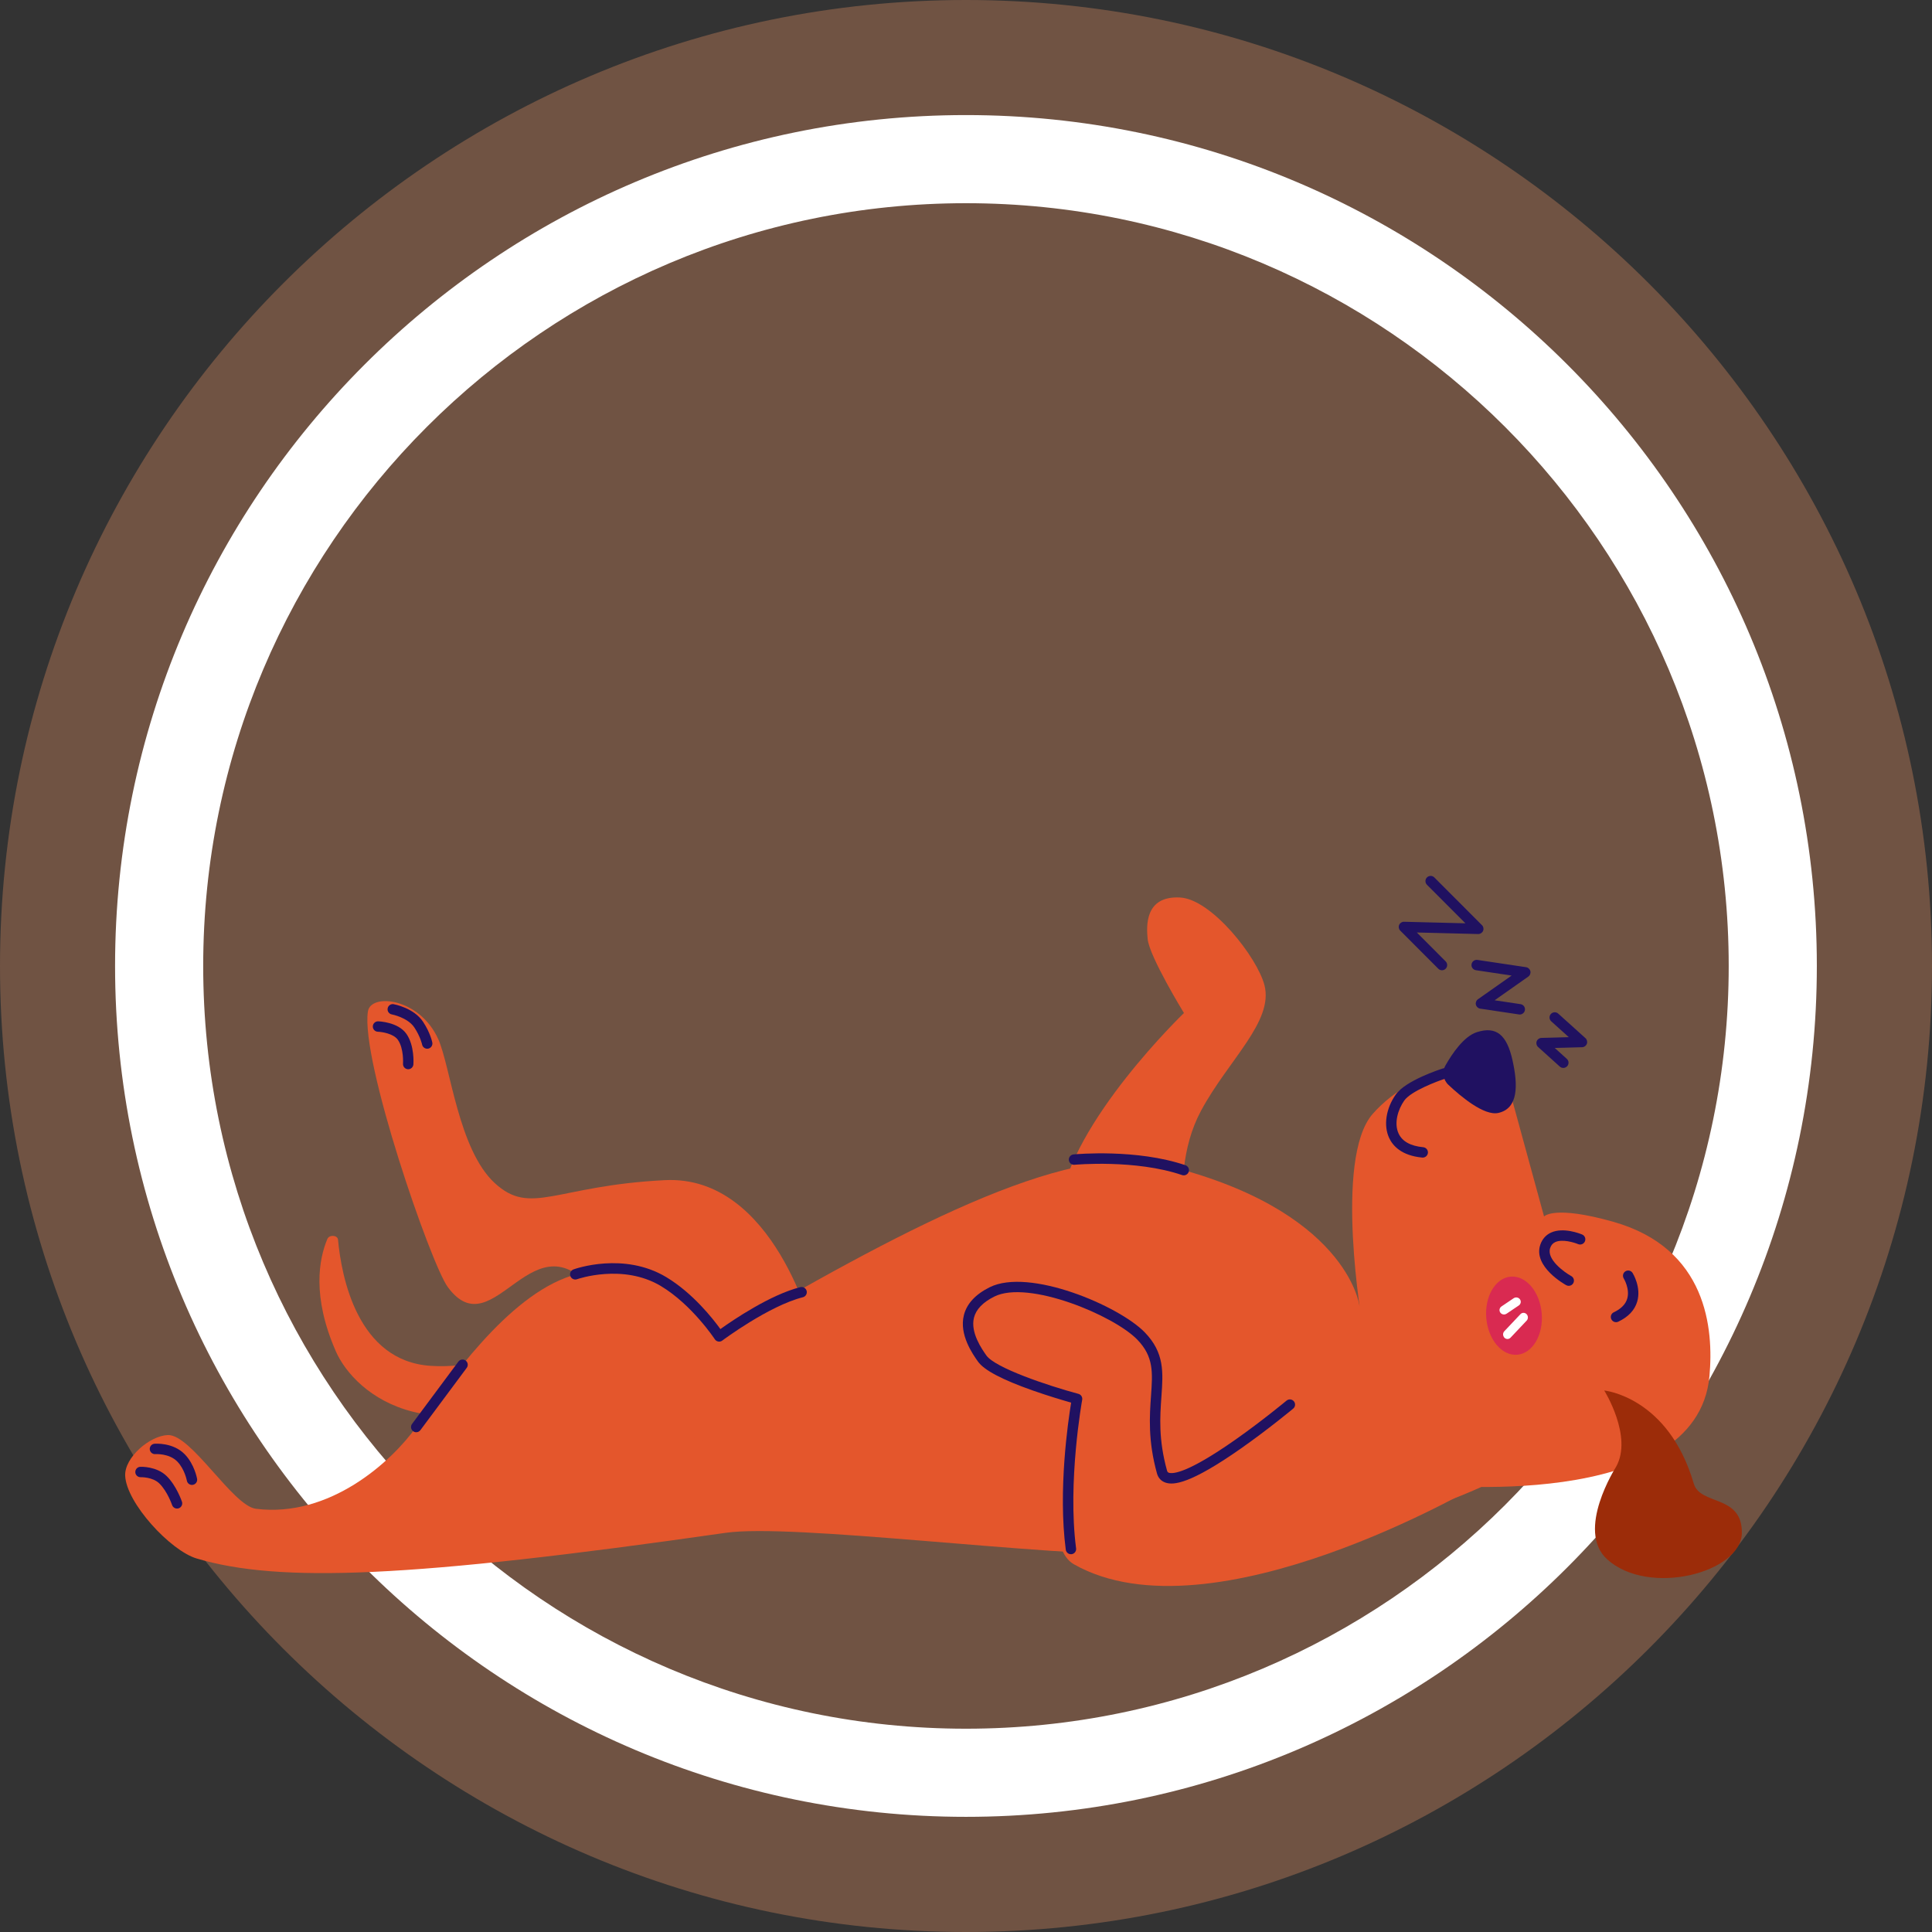<svg xmlns:inkscape="http://www.inkscape.org/namespaces/inkscape" xmlns:sodipodi="http://sodipodi.sourceforge.net/DTD/sodipodi-0.dtd" xmlns="http://www.w3.org/2000/svg" xmlns:svg="http://www.w3.org/2000/svg" width="21.155mm" height="21.155mm" viewBox="0 0 21.155 21.155" id="svg510" inkscape:version="1.3 (0e150ed6c4, 2023-07-21)" sodipodi:docname="CHIEN ADULTE DIGESTIF.svg" xml:space="preserve"><rect x="0" y="0" width="21.155" height="21.155" fill="#333333" stroke="none"/><defs id="defs507"><clipPath clipPathUnits="userSpaceOnUse" id="clipPath3240"><g id="g3244" transform="matrix(2.835,0,0,-2.835,-292.677,328.656)"><path id="path3242" d="M -9.98,277.339 H 200.02 V -19.661 H -9.98 Z" style="stroke-width:0.353"></path></g></clipPath><clipPath clipPathUnits="userSpaceOnUse" id="clipPath4054"><g id="g4060"><g id="g4058" transform="matrix(0.81,0,0,0.81,56.041,13.825)"><path id="path4056" d="M -9.98,277.339 H 200.02 V -19.661 H -9.98 Z" style="stroke-width:0.353"></path></g></g></clipPath><clipPath clipPathUnits="userSpaceOnUse" id="clipPath4069"><g id="g4075"><g id="g4073" transform="matrix(0.81,0,0,0.81,56.041,13.825)"><path id="path4071" d="M -9.98,277.339 H 200.02 V -19.661 H -9.98 Z" style="stroke-width:0.353"></path></g></g></clipPath><clipPath clipPathUnits="userSpaceOnUse" id="clipPath4084"><g id="g4090"><g id="g4088" transform="matrix(0.81,0,0,0.81,56.041,13.825)"><path id="path4086" d="M -9.98,277.339 H 200.02 V -19.661 H -9.98 Z" style="stroke-width:0.353"></path></g></g></clipPath><clipPath clipPathUnits="userSpaceOnUse" id="clipPath4099"><g id="g4105"><g id="g4103" transform="matrix(0.81,0,0,0.81,56.041,13.825)"><path id="path4101" d="M -9.98,277.339 H 200.02 V -19.661 H -9.98 Z" style="stroke-width:0.353"></path></g></g></clipPath><clipPath clipPathUnits="userSpaceOnUse" id="clipPath4114"><g id="g4120"><g id="g4118" transform="matrix(0.81,0,0,0.81,56.041,13.825)"><path id="path4116" d="M -9.98,277.339 H 200.02 V -19.661 H -9.98 Z" style="stroke-width:0.353"></path></g></g></clipPath><clipPath clipPathUnits="userSpaceOnUse" id="clipPath4129"><g id="g4135"><g id="g4133" transform="matrix(0.81,0,0,0.81,56.041,13.825)"><path id="path4131" d="M -9.98,277.339 H 200.02 V -19.661 H -9.98 Z" style="stroke-width:0.353"></path></g></g></clipPath><clipPath clipPathUnits="userSpaceOnUse" id="clipPath4144"><g id="g4150"><g id="g4148" transform="matrix(0.81,0,0,0.81,56.041,13.825)"><path id="path4146" d="M -9.98,277.339 H 200.02 V -19.661 H -9.98 Z" style="stroke-width:0.353"></path></g></g></clipPath><clipPath clipPathUnits="userSpaceOnUse" id="clipPath4159"><g id="g4165"><g id="g4163" transform="matrix(0.81,0,0,0.81,56.041,13.825)"><path id="path4161" d="M -9.98,277.339 H 200.02 V -19.661 H -9.98 Z" style="stroke-width:0.353"></path></g></g></clipPath><clipPath clipPathUnits="userSpaceOnUse" id="clipPath4174"><g id="g4180"><g id="g4178" transform="matrix(0.81,0,0,0.81,56.041,13.825)"><path id="path4176" d="M -9.98,277.339 H 200.02 V -19.661 H -9.98 Z" style="stroke-width:0.353"></path></g></g></clipPath><clipPath clipPathUnits="userSpaceOnUse" id="clipPath4189"><g id="g4195"><g id="g4193" transform="matrix(0.81,0,0,0.81,56.041,13.825)"><path id="path4191" d="M -9.98,277.339 H 200.02 V -19.661 H -9.98 Z" style="stroke-width:0.353"></path></g></g></clipPath><clipPath clipPathUnits="userSpaceOnUse" id="clipPath4204"><g id="g4210"><g id="g4208" transform="matrix(0.81,0,0,0.81,56.041,13.825)"><path id="path4206" d="M -9.98,277.339 H 200.02 V -19.661 H -9.98 Z" style="stroke-width:0.353"></path></g></g></clipPath><clipPath clipPathUnits="userSpaceOnUse" id="clipPath4219"><g id="g4225"><g id="g4223" transform="matrix(0.81,0,0,0.81,56.041,13.825)"><path id="path4221" d="M -9.98,277.339 H 200.02 V -19.661 H -9.98 Z" style="stroke-width:0.353"></path></g></g></clipPath><clipPath clipPathUnits="userSpaceOnUse" id="clipPath4234"><g id="g4240"><g id="g4238" transform="matrix(0.81,0,0,0.81,56.041,13.825)"><path id="path4236" d="M -9.98,277.339 H 200.02 V -19.661 H -9.98 Z" style="stroke-width:0.353"></path></g></g></clipPath><clipPath clipPathUnits="userSpaceOnUse" id="clipPath4249"><g id="g4255"><g id="g4253" transform="matrix(0.81,0,0,0.81,56.041,13.825)"><path id="path4251" d="M -9.98,277.339 H 200.02 V -19.661 H -9.98 Z" style="stroke-width:0.353"></path></g></g></clipPath><clipPath clipPathUnits="userSpaceOnUse" id="clipPath4264"><g id="g4270"><g id="g4268" transform="matrix(0.81,0,0,0.81,56.041,13.825)"><path id="path4266" d="M -9.98,277.339 H 200.02 V -19.661 H -9.98 Z" style="stroke-width:0.353"></path></g></g></clipPath><clipPath clipPathUnits="userSpaceOnUse" id="clipPath4279"><g id="g4285"><g id="g4283" transform="matrix(0.81,0,0,0.81,56.041,13.825)"><path id="path4281" d="M -9.98,277.339 H 200.02 V -19.661 H -9.98 Z" style="stroke-width:0.353"></path></g></g></clipPath><clipPath clipPathUnits="userSpaceOnUse" id="clipPath4294"><g id="g4300"><g id="g4298" transform="matrix(0.81,0,0,0.81,56.041,13.825)"><path id="path4296" d="M -9.98,277.339 H 200.02 V -19.661 H -9.98 Z" style="stroke-width:0.353"></path></g></g></clipPath></defs><g inkscape:label="Calque 1" inkscape:groupmode="layer" id="layer1" transform="translate(-127.354,-89.736)"><path id="path384" style="fill:#705343;fill-opacity:1;fill-rule:nonzero;stroke:none;stroke-width:0.353" d="m 137.931,110.891 c -5.832,0 -10.577,-4.745 -10.577,-10.577 0,-5.832 4.745,-10.578 10.577,-10.578 5.832,0 10.578,4.745 10.578,10.578 0,5.832 -4.745,10.577 -10.578,10.577"></path><path id="path388" style="fill:#ffffff;fill-opacity:1;fill-rule:nonzero;stroke:none;stroke-width:0.353" d="m 137.931,109.63 c -5.137,0 -9.317,-4.179 -9.317,-9.317 0,-5.137 4.179,-9.317 9.317,-9.317 5.137,0 9.317,4.179 9.317,9.317 0,5.137 -4.179,9.317 -9.317,9.317 m 0,-17.669 c -4.605,0 -8.352,3.747 -8.352,8.352 0,4.605 3.747,8.352 8.352,8.352 4.605,0 8.352,-3.747 8.352,-8.352 0,-4.605 -3.747,-8.352 -8.352,-8.352"></path><g id="g1" transform="matrix(0.019,0,0,0.019,128.231,92.118)"><path d="m 644.13,615.85 c 0,0 -20.94,-58.75 1.92,-101.19 15.7,-29.14 41.9,-51.35 36.51,-72.24 -4.14,-16.03 -30.4,-49.57 -48.63,-50.55 -20.49,-1.1 -19.4,16.63 -18.69,23.92 0.98,10.13 20.92,42.65 20.92,42.65 0,0 -65.34,62.8 -71.41,110.84 -6.07,48.04 16.22,83.55 16.22,83.55 z" fill="#e4562c" id="path1"></path><path d="m 689.73,672.31 c 0,0 -56.25,59.73 -61.32,41.41 -11.28,-40.73 2.15,-49.42 -17.03,-69.19 -14.72,-15.17 -65.06,-35.79 -85.9,-25.35 -23.43,11.73 -11.02,30.71 -5.62,38.35 7.49,10.62 54.7,23.28 54.7,23.28 0,0 -25.33,82.05 -1.75,95.37 79.54,44.93 233.73,-46.15 233.73,-46.15 z" fill="#e4562c" id="path2"></path><path d="m 810.81,730.03 c 0,0 -80.96,40.3 -189.89,40.91 -68.67,0.39 -210.38,-18.46 -248.91,-12.93 -181.88,26.07 -257.18,28.94 -304.85,14.78 -15.1,-4.49 -40.5,-31.96 -41.18,-47.69 -0.45,-10.47 14.08,-23.01 24.55,-23.44 13.48,-0.55 37.42,40.82 50.81,42.49 42.56,5.32 78.2,-27.26 92.38,-47.11 18.48,-25.87 52.32,-75.31 89.43,-87.2 59.14,-18.95 85.16,34.98 85.16,34.98 101.42,-59.27 199.32,-112.49 255.18,-99.1 106.38,25.51 113.71,80.94 113.71,80.94" fill="#e4562c" id="path3"></path><path d="m 289.4,621.19 c -1.44,-0.45 -3.11,0.02 -3.93,1.1 -6.45,8.4 -35.76,42.59 -83.41,39.49 -42.21,-2.75 -51.42,-51.26 -53.42,-72.7 -0.25,-2.71 -5.05,-3.02 -6.15,-0.4 -4.8,11.44 -8.97,33.03 4.89,64.72 10.65,24.35 58.13,65.86 148.75,7.8 37.24,-23.86 3.29,-36.88 -6.73,-40.01 z" fill="#e4562c" id="path4"></path><g id="g13"><path d="m 775.33,730.03 c 0,0 156.45,17.13 163.68,-62.34 2.47,-27.14 -1.3,-73.63 -55.45,-88.94 -34.48,-9.75 -39.87,-3.04 -39.87,-3.04 l -25.6,-93.64 c 0,0 -48.07,5.79 -73.22,34.58 -22.56,25.83 -5.78,122.12 -5.78,122.12 z" fill="#e4562c" id="path5"></path><g id="g8"><ellipse cx="825.82" cy="632.85" fill="#d92a51" rx="16.02" ry="22.57" transform="matrix(0.997,-0.083,0.083,0.997,-49.507,70.462)" id="ellipse5"></ellipse><g fill="#ffffff" id="g7"><path d="m 822.6,646.31 c -0.02,0 -0.04,0 -0.06,0 -0.7,-0.02 -1.36,-0.34 -1.83,-0.89 -0.36,-0.43 -0.58,-0.96 -0.63,-1.53 -0.06,-0.77 0.19,-1.52 0.71,-2.06 l 9.29,-9.83 c 0.48,-0.51 1.15,-0.81 1.84,-0.77 0.7,0.02 1.36,0.34 1.82,0.89 0.88,1.04 0.84,2.62 -0.08,3.59 l -9.29,9.83 c -0.46,0.49 -1.11,0.77 -1.77,0.77 z" id="path6"></path><path d="m 820.61,632.18 c -0.79,0 -1.57,-0.35 -2.08,-1.02 -0.29,-0.38 -0.47,-0.83 -0.51,-1.31 -0.08,-0.9 0.35,-1.78 1.12,-2.3 l 7.03,-4.74 c 1.16,-0.78 2.73,-0.54 3.58,0.56 0.42,0.55 0.59,1.23 0.48,1.91 -0.11,0.68 -0.51,1.3 -1.1,1.7 l -7.03,4.74 c -0.45,0.31 -0.98,0.46 -1.49,0.46 z" id="path7"></path></g></g><path d="m 885.16,720.02 c 9.88,-17.44 -6.79,-44.04 -6.79,-44.04 0,0 36.96,3.56 51.61,53.68 3.7,12.65 27.91,6.18 27.71,28.35 -0.2,22.93 -53.58,36.95 -77.6,15.3 -18.44,-16.63 5.07,-53.29 5.07,-53.29 z" fill="#9c2c09" id="path8"></path><g fill="#201161" id="g12"><path d="m 773.76,541.76 c -0.09,0 -0.19,0 -0.29,-0.01 -11.95,-1.13 -16.98,-6.8 -19.08,-11.36 -3.3,-7.14 -1.81,-16.93 3.8,-24.92 5.67,-8.1 25.36,-14.51 27.59,-15.22 1.58,-0.5 3.27,0.38 3.77,1.95 0.5,1.58 -0.37,3.27 -1.95,3.77 -5.51,1.75 -20.66,7.48 -24.49,12.94 -3.61,5.15 -6.02,13.01 -3.26,18.96 2.1,4.56 6.88,7.22 14.2,7.91 1.65,0.16 2.86,1.62 2.71,3.27 -0.17,1.55 -1.47,2.71 -3,2.71 z" id="path9"></path><path d="m 817.35,516.02 c -8.16,1.83 -21.61,-9.44 -28.81,-16.22 -3.07,-2.89 -3.74,-7.5 -1.66,-11.17 3.81,-6.72 10.55,-16.73 18.06,-19.15 11.27,-3.64 17.29,1.59 20.54,16.07 3.24,14.47 3.43,27.88 -8.13,30.47 z" id="path10"></path><path d="m 885.16,636.62 c -1.12,0 -2.2,-0.64 -2.71,-1.72 -0.71,-1.5 -0.07,-3.29 1.43,-3.99 4.17,-1.97 6.77,-4.6 7.73,-7.83 1.67,-5.63 -1.95,-11.6 -1.99,-11.66 -0.87,-1.41 -0.44,-3.25 0.97,-4.13 1.4,-0.87 3.25,-0.45 4.12,0.95 0.21,0.33 5.08,8.25 2.67,16.49 -1.45,4.96 -5.13,8.86 -10.93,11.6 -0.42,0.19 -0.86,0.29 -1.29,0.29 z" id="path11"></path><path d="m 857.92,615.67 c -0.49,0 -0.98,-0.12 -1.44,-0.37 -0.79,-0.43 -19.2,-10.67 -14.97,-23.29 1.1,-3.27 3.25,-5.7 6.23,-7.05 7.17,-3.23 16.83,0.68 17.91,1.13 1.53,0.65 2.24,2.41 1.59,3.93 -0.64,1.52 -2.4,2.24 -3.93,1.6 -2.27,-0.95 -9.06,-3.02 -13.12,-1.19 -1.47,0.67 -2.43,1.77 -3,3.48 -2.19,6.53 8.31,14.01 12.16,16.12 1.45,0.79 1.99,2.62 1.19,4.07 -0.53,1 -1.56,1.57 -2.62,1.57 z" id="path12"></path></g></g><path d="m 571.02,770.33 c -1.48,0 -2.77,-1.1 -2.97,-2.61 -4.49,-34.24 1.33,-74.05 3.1,-84.75 -4.23,-1.2 -12.98,-3.77 -22.13,-6.99 -17.75,-6.26 -28.09,-11.73 -31.61,-16.72 -2.98,-4.23 -10.91,-15.46 -8.08,-26.69 1.65,-6.57 6.64,-11.98 14.82,-16.07 22.78,-11.4 74.59,10.68 89.4,25.95 11.42,11.77 10.63,22.94 9.62,37.08 -0.82,11.55 -1.75,24.65 3.23,42.62 0.23,0.82 0.58,1.08 1.11,1.25 2.3,0.72 10.64,0.32 38.12,-18.96 15.55,-10.91 29.51,-22.51 29.64,-22.62 1.27,-1.06 3.16,-0.89 4.23,0.38 1.06,1.27 0.89,3.17 -0.39,4.22 -0.14,0.12 -14.29,11.88 -30.04,22.93 -29.46,20.67 -38.85,21.18 -43.36,19.78 -2.59,-0.81 -4.36,-2.67 -5.11,-5.37 -5.26,-18.97 -4.24,-33.21 -3.43,-44.65 0.97,-13.63 1.61,-22.63 -7.94,-32.48 -13.55,-13.96 -62.84,-34.56 -82.41,-24.76 -6.55,3.28 -10.48,7.37 -11.68,12.17 -2.15,8.56 4.62,18.16 7.17,21.77 5,7.09 35.18,17.32 53.03,22.11 1.51,0.4 2.45,1.9 2.17,3.44 -0.09,0.47 -8.52,47.42 -3.51,85.6 0.22,1.64 -0.94,3.15 -2.58,3.36 -0.14,0 -0.27,0.01 -0.4,0.01 z" fill="#201161" id="path13"></path><g id="g17"><path d="m 422.48,642.69 c 0,0 -22.3,-91.11 -85.5,-87.93 -63.2,3.18 -77.22,20.93 -98.09,1.62 -20.87,-19.31 -25.42,-67.1 -32.46,-82.82 -10.72,-23.92 -38.94,-26.76 -40.57,-15.98 -4.27,28.29 36.28,145.48 46.01,158.74 26.98,36.8 49.65,-45.69 86.49,5.33 6.22,8.62 11.36,69.39 11.36,69.39 l 77.7,21.17 z" fill="#e4562c" id="path14"></path><g fill="#201161" id="g16"><path d="m 189.1,490.84 c -0.07,0 -0.14,0 -0.22,-0.01 -1.65,-0.12 -2.9,-1.55 -2.78,-3.21 0.01,-0.08 0.56,-8.73 -2.97,-13.74 -2.52,-3.58 -9.18,-4.57 -11.53,-4.65 -1.65,-0.05 -2.95,-1.44 -2.9,-3.09 0.05,-1.65 1.43,-2.95 3.08,-2.91 0.47,0.01 11.48,0.41 16.26,7.19 4.77,6.77 4.09,17.18 4.05,17.62 -0.12,1.59 -1.43,2.8 -2.99,2.8 z" id="path15"></path><path d="m 200.04,479.02 c -1.41,0 -2.66,-0.99 -2.94,-2.42 -0.01,-0.03 -0.94,-4.49 -4.45,-9.8 -3.83,-5.79 -12.9,-7.53 -12.99,-7.55 -1.63,-0.3 -2.71,-1.86 -2.41,-3.49 0.3,-1.63 1.85,-2.71 3.48,-2.41 0.47,0.09 11.66,2.19 16.92,10.14 4.21,6.36 5.29,11.73 5.33,11.96 0.32,1.63 -0.74,3.2 -2.37,3.52 -0.18,0.03 -0.37,0.05 -0.57,0.05 z" id="path16"></path></g></g><g fill="#201161" id="g24"><path d="m 55.86,744.02 c -1.25,0 -2.42,-0.79 -2.84,-2.04 -0.03,-0.08 -2.72,-7.9 -7.36,-12.43 -3.89,-3.8 -10.64,-3.6 -10.71,-3.6 -1.65,0.06 -3.06,-1.21 -3.13,-2.86 -0.07,-1.66 1.21,-3.06 2.86,-3.13 0.38,-0.02 9.38,-0.35 15.17,5.31 5.68,5.55 8.72,14.43 8.85,14.8 0.53,1.57 -0.31,3.27 -1.88,3.8 -0.32,0.1 -0.64,0.15 -0.96,0.15 z" id="path17"></path><path d="m 64.48,730.4 c -1.43,0 -2.69,-1.02 -2.95,-2.47 -0.01,-0.06 -1.24,-6.57 -5.46,-10.95 -4.71,-4.88 -12.61,-4.33 -12.69,-4.33 -1.65,0.12 -3.09,-1.1 -3.23,-2.75 -0.13,-1.65 1.09,-3.09 2.73,-3.23 0.44,-0.04 10.79,-0.83 17.5,6.14 5.51,5.72 6.99,13.72 7.05,14.06 0.29,1.63 -0.8,3.19 -2.43,3.48 -0.17,0.04 -0.35,0.05 -0.52,0.05 z" id="path18"></path><path d="m 368.31,647.81 c -0.17,0 -0.35,-0.01 -0.52,-0.04 -0.82,-0.14 -1.54,-0.62 -1.99,-1.31 -0.13,-0.2 -13.18,-19.92 -31.06,-30.66 -21.93,-13.17 -48.09,-4.04 -48.35,-3.95 -1.56,0.55 -3.28,-0.25 -3.84,-1.81 -0.56,-1.56 0.25,-3.27 1.8,-3.84 1.17,-0.42 29.05,-10.22 53.47,4.45 15.29,9.18 26.89,23.97 31.19,29.93 7.28,-5.2 28.74,-19.8 46.07,-24.16 1.61,-0.4 3.24,0.57 3.64,2.18 0.4,1.61 -0.57,3.24 -2.18,3.64 -19.59,4.93 -46.18,24.77 -46.45,24.97 -0.5,0.39 -1.13,0.6 -1.78,0.6 z" id="path19"></path><path d="m 636.05,551.99 c -0.32,0 -0.65,-0.05 -0.97,-0.16 -26.82,-9.14 -61.64,-5.97 -61.98,-5.93 -1.65,0.17 -3.11,-1.05 -3.27,-2.7 -0.16,-1.65 1.05,-3.11 2.7,-3.27 1.47,-0.14 36.43,-3.33 64.49,6.23 1.57,0.53 2.41,2.24 1.87,3.81 -0.43,1.24 -1.6,2.02 -2.84,2.02 z" id="path20"></path><path d="m 193.72,700.04 c -0.62,0 -1.25,-0.19 -1.79,-0.59 -1.33,-0.99 -1.61,-2.87 -0.62,-4.2 L 218,659.35 c 0.99,-1.33 2.87,-1.61 4.2,-0.62 1.33,0.99 1.61,2.87 0.62,4.2 l -26.69,35.9 c -0.59,0.79 -1.5,1.21 -2.41,1.21 z" id="path21"></path><path d="m 784.86,433.8 c -0.77,0 -1.54,-0.29 -2.12,-0.88 l -21.92,-21.96 c -0.87,-0.87 -1.12,-2.18 -0.63,-3.3 0.48,-1.13 1.61,-1.85 2.83,-1.81 l 35.35,0.89 -22.16,-22.2 c -1.17,-1.17 -1.17,-3.07 0,-4.24 1.17,-1.17 3.07,-1.17 4.24,0 l 27.46,27.51 c 0.87,0.87 1.12,2.18 0.63,3.3 -0.49,1.12 -1.62,1.85 -2.83,1.81 l -35.35,-0.89 16.62,16.65 c 1.17,1.17 1.17,3.07 0,4.24 -0.58,0.58 -1.35,0.88 -2.12,0.88 z" id="path22"></path><path d="m 829.7,459.29 c -0.15,0 -0.3,-0.01 -0.45,-0.03 l -22.36,-3.34 c -1.21,-0.18 -2.19,-1.08 -2.48,-2.28 -0.29,-1.2 0.19,-2.44 1.19,-3.14 l 19.41,-13.65 -20.59,-3.08 c -1.64,-0.25 -2.77,-1.77 -2.52,-3.41 0.25,-1.64 1.77,-2.77 3.41,-2.52 l 28.01,4.19 c 1.21,0.18 2.19,1.08 2.48,2.28 0.29,1.2 -0.19,2.44 -1.19,3.14 l -19.41,13.65 14.94,2.23 c 1.64,0.24 2.77,1.77 2.52,3.41 -0.22,1.48 -1.5,2.55 -2.96,2.55 z" id="path23"></path><path d="m 854.78,490.08 c -0.72,0 -1.43,-0.25 -2.01,-0.77 l -12.52,-11.29 c -0.91,-0.82 -1.23,-2.11 -0.81,-3.27 0.42,-1.15 1.51,-1.93 2.73,-1.96 l 15.78,-0.43 -10.11,-9.12 c -1.23,-1.11 -1.33,-3.01 -0.22,-4.24 1.11,-1.23 3.01,-1.33 4.24,-0.22 l 15.68,14.14 c 0.91,0.82 1.23,2.11 0.81,3.27 -0.42,1.15 -1.51,1.93 -2.73,1.96 l -15.77,0.43 6.95,6.27 c 1.23,1.11 1.33,3.01 0.22,4.24 -0.61,0.66 -1.42,0.99 -2.24,0.99 z" id="path24"></path></g></g></g></svg>